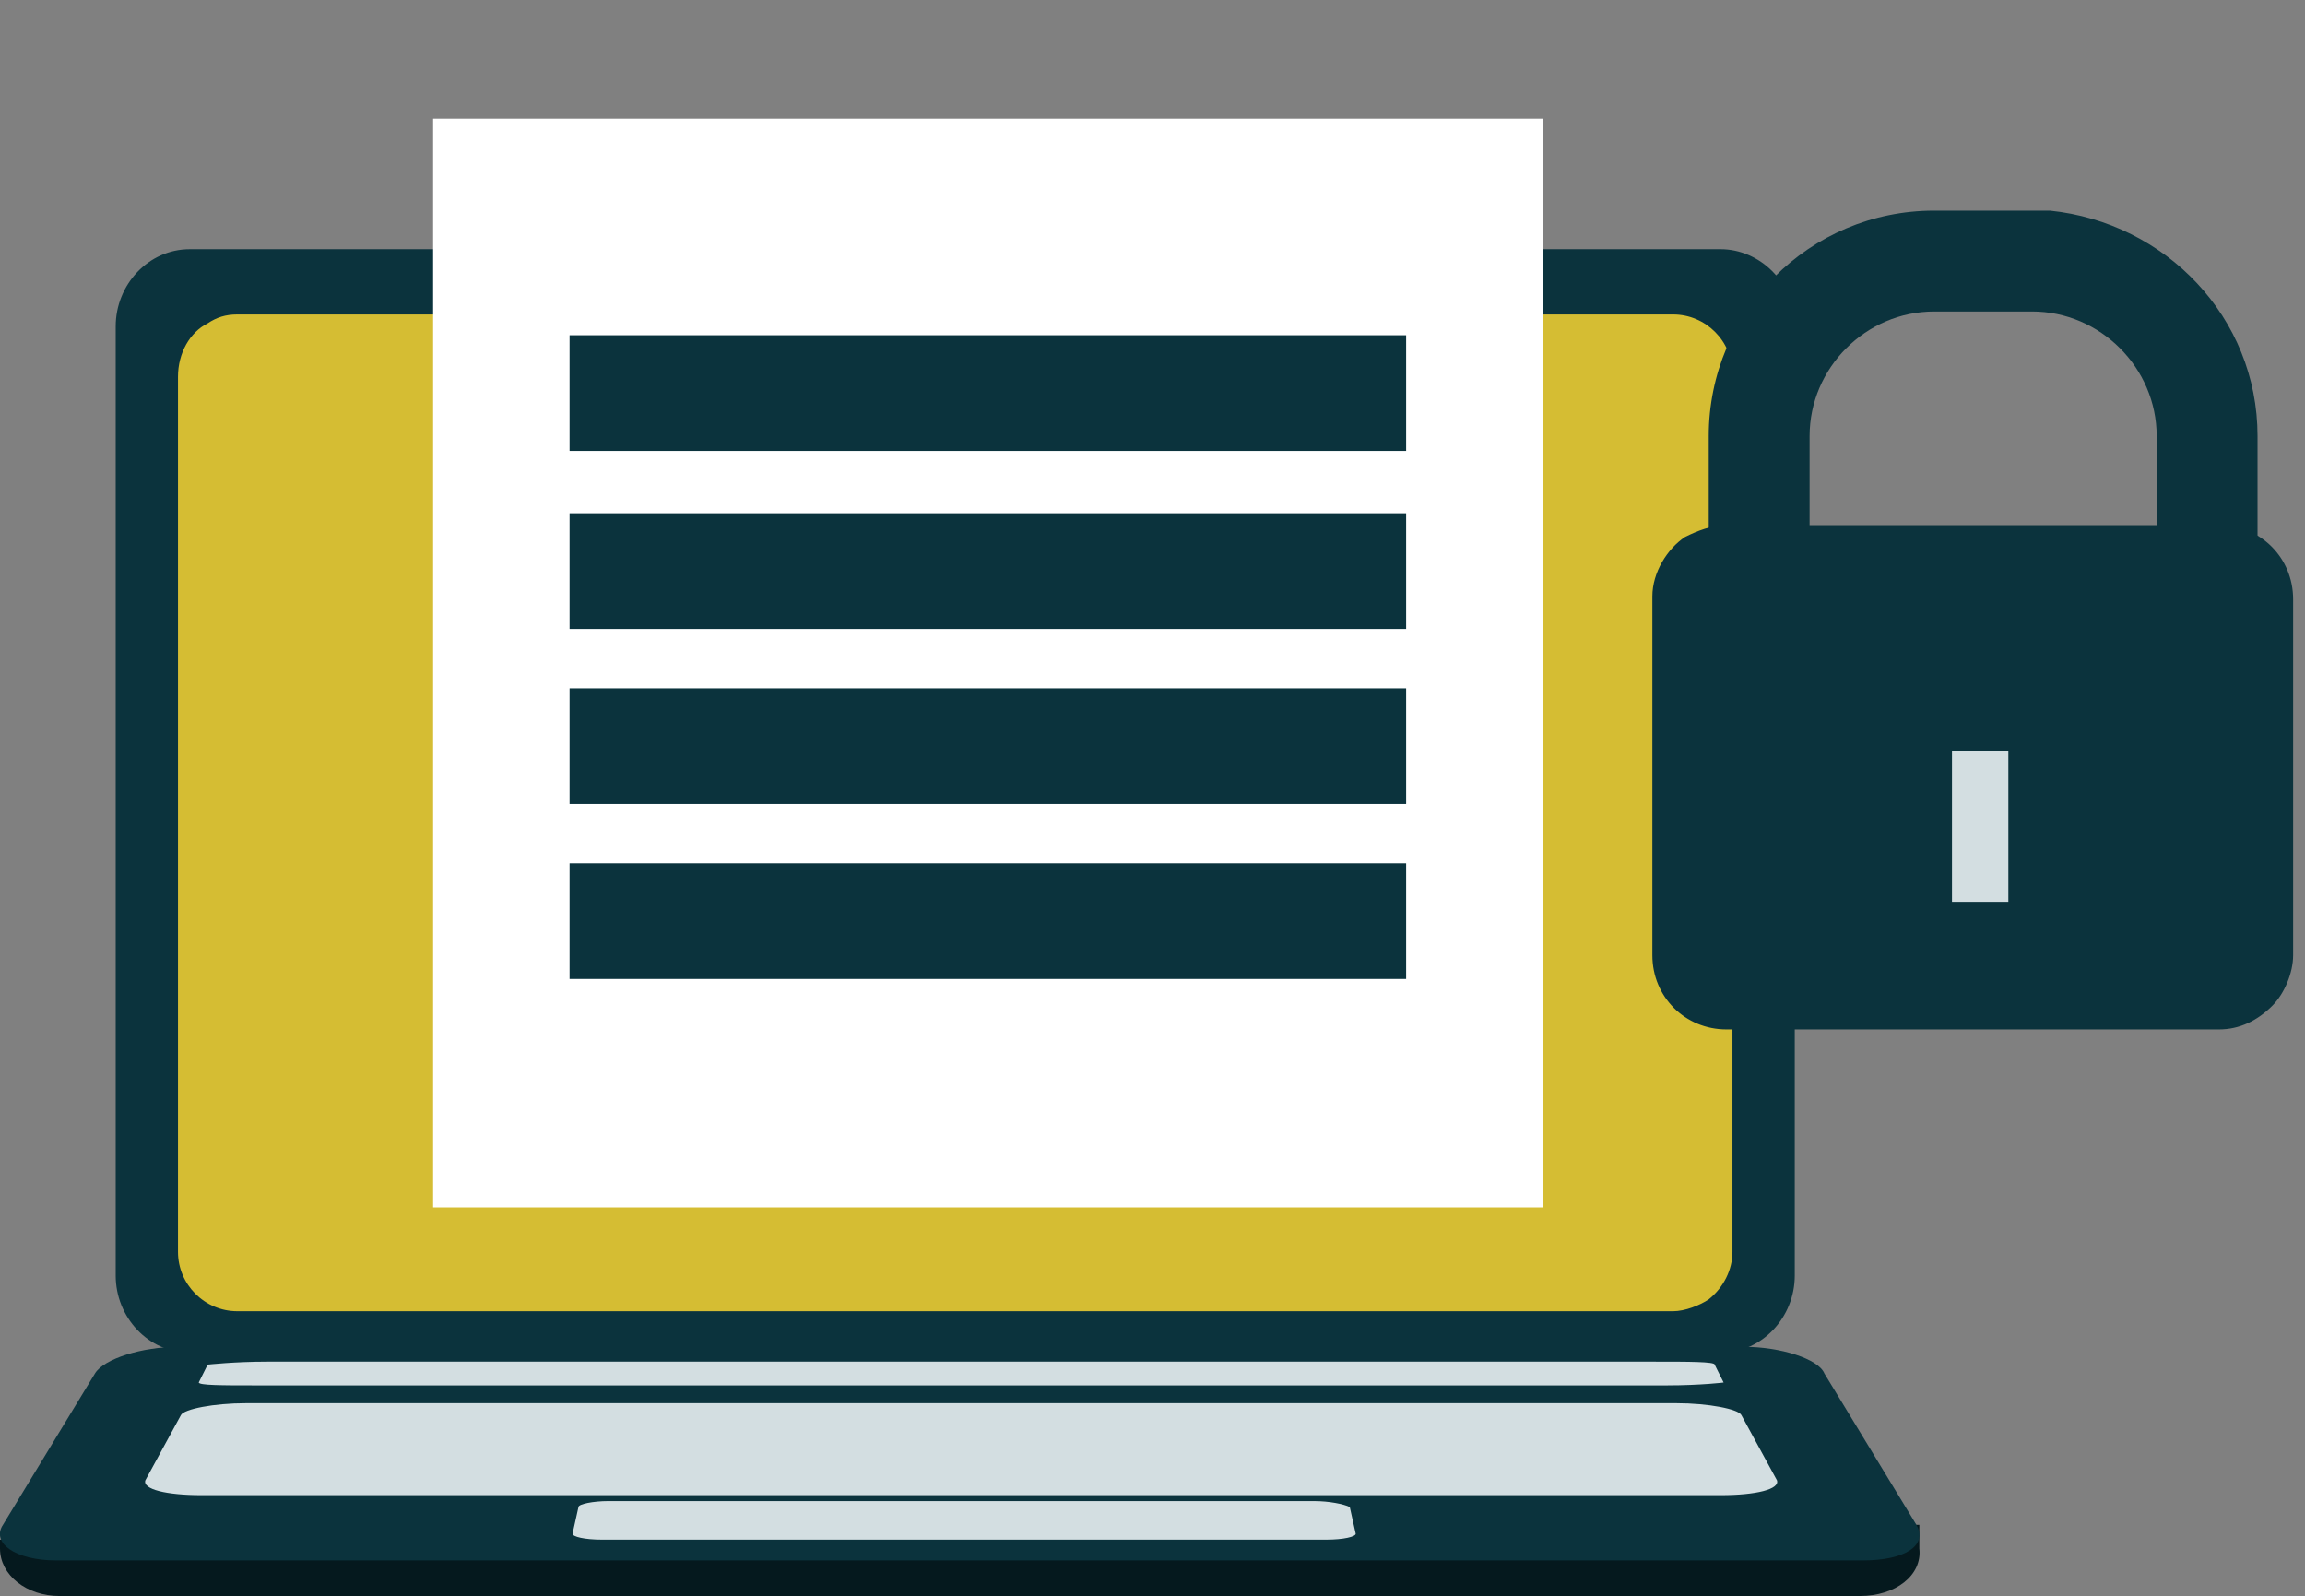 <?xml version="1.0" encoding="utf-8"?>
<!-- Generator: Adobe Illustrator 26.0.1, SVG Export Plug-In . SVG Version: 6.00 Build 0)  -->
<svg version="1.1" xmlns="http://www.w3.org/2000/svg" xmlns:xlink="http://www.w3.org/1999/xlink" x="0px" y="0px"
	 viewBox="0 0 77.7 53.8" style="enable-background:new 0 0 77.7 53.8;" xml:space="preserve">
<rect x="0" y="0" width="77.7" height="53.8" fill="#808080" stroke="none"/>
<style type="text/css">
	.st0{fill:#0B333D;}
	.st1{fill:#D5BD33;}
	.st2{fill:#05191E;}
	.st3{fill:#D3DEE1;}
	.st4{fill:#FFFFFF;}
</style>
<g id="Vrstva_2">
</g>
<g id="Vrstva_1">
	<g id="_x31_1">
		<g>
			<g>
				<path class="st0" d="M58,8.4H6.4c-1.4,0-2.5,1.2-2.5,2.6v32c0,1.4,1.1,2.6,2.5,2.6H58c1.4,0,2.5-1.2,2.5-2.6v-32
					C60.5,9.5,59.3,8.4,58,8.4z"/>
				<path class="st1" d="M56.4,10.6H8c-0.4,0-0.7,0.1-1,0.3c-0.6,0.3-1,1-1,1.8v29.5c0,1.1,0.9,2,2,2h48.4c0.4,0,0.9-0.2,1.2-0.4
					c0.5-0.4,0.8-1,0.8-1.6V12.6C58.4,11.5,57.5,10.6,56.4,10.6z"/>
			</g>
			<g>
				<path class="st2" d="M64.7,52.2l0-0.8L0,51.9v0.3c0,0.9,0.9,1.6,2,1.6h60.7C63.9,53.8,64.8,53.1,64.7,52.2z"/>
				<g>
					<path class="st0" d="M58.8,45.4H6c-1.2,0-2.5,0.4-2.8,0.9l-3.1,5.1c-0.4,0.6,0.4,1.2,1.8,1.2h60.9c1.4,0,2.2-0.5,1.8-1.2
						l-3.1-5.1C61.3,45.8,60,45.4,58.8,45.4z"/>
					<path class="st3" d="M56.5,47.3H8.3c-1.1,0-2.1,0.2-2.2,0.4l-1.2,2.2c-0.1,0.3,0.7,0.5,1.9,0.5H58c1.2,0,2-0.2,1.9-0.5
						l-1.2-2.2C58.6,47.5,57.6,47.3,56.5,47.3z"/>
					<path class="st3" d="M55.8,45.9H9c-1.1,0-2,0.1-2,0.1l-0.3,0.6c0,0.1,0.8,0.1,1.9,0.1h47.6c1.1,0,2-0.1,1.9-0.1L57.8,46
						C57.8,45.9,56.9,45.9,55.8,45.9z"/>
					<path class="st3" d="M44.3,50.6H20.5c-0.5,0-1,0.1-1,0.2l-0.2,0.9c0,0.1,0.4,0.2,1,0.2h24.4c0.6,0,1-0.1,1-0.2l-0.2-0.9
						C45.3,50.7,44.8,50.6,44.3,50.6z"/>
				</g>
			</g>
		</g>
		<g>
			<polygon class="st4" points="14.6,4 14.6,40.7 52,40.7 52,31.8 52,4 			"/>
			<g>
				<g>
					<g>
						<rect x="19.2" y="23.2" class="st0" width="28.2" height="3.9"/>
					</g>
					<g>
						<rect x="19.2" y="11.3" class="st0" width="28.2" height="3.9"/>
					</g>
					<g>
						<rect x="19.2" y="17.3" class="st0" width="28.2" height="3.9"/>
					</g>
					<g>
						<rect x="19.2" y="29.1" class="st0" width="28.2" height="3.9"/>
					</g>
				</g>
			</g>
		</g>
		<g>
			<g>
				<g>
					<g>
						<path class="st0" d="M76.1,14.7v5h-3.4v-5c0-2.3-1.9-4.2-4.2-4.2h-3.3c-2.3,0-4.2,1.9-4.2,4.2v5h-3.4v-5
							c0-4.2,3.4-7.6,7.6-7.6h3.3c0.2,0,0.4,0,0.6,0C73,7.5,76.1,10.7,76.1,14.7z"/>
					</g>
				</g>
				<path class="st0" d="M74.8,17.7H58.2c-0.5,0-1,0.2-1.4,0.4c-0.6,0.4-1.1,1.2-1.1,2v12.1c0,1.4,1.1,2.5,2.5,2.5h16.6
					c0.7,0,1.3-0.3,1.8-0.8c0.4-0.4,0.7-1.1,0.7-1.7V20.2C77.3,18.8,76.2,17.7,74.8,17.7z"/>
			</g>
			<g>
				<rect x="65.8" y="25.3" class="st3" width="1.9" height="5.1"/>
			</g>
		</g>
	</g>
</g>
</svg>
